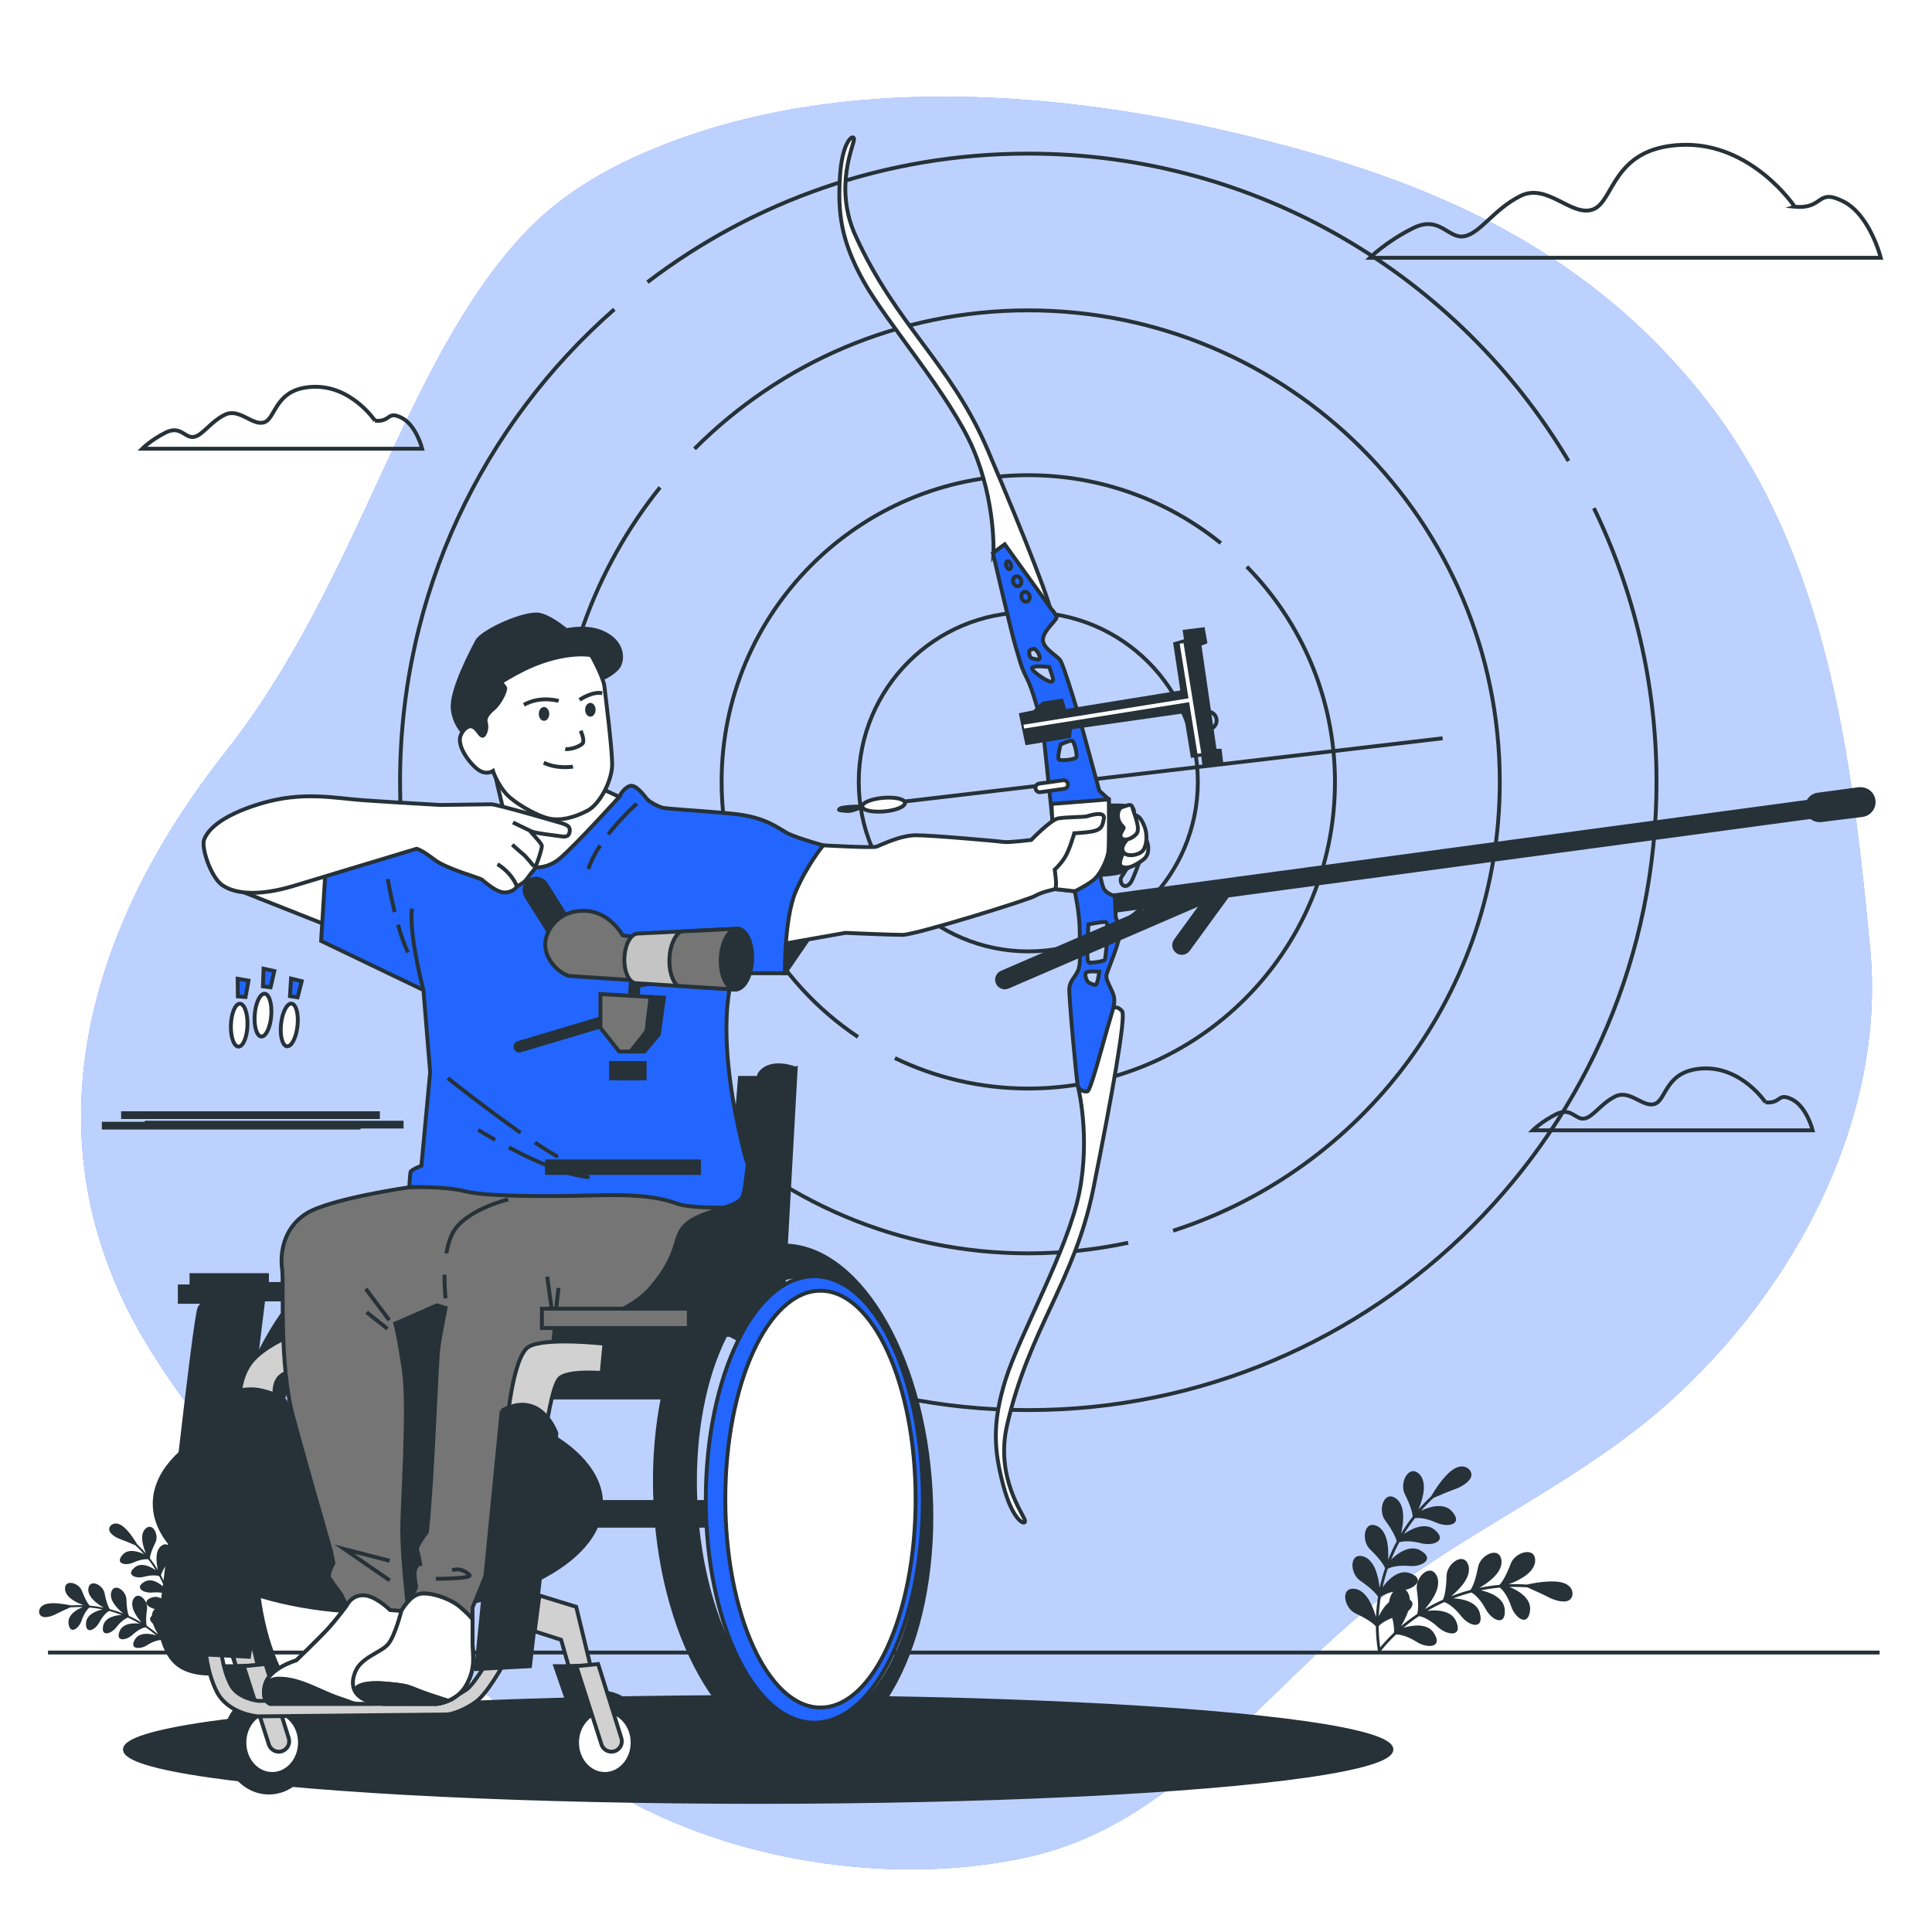 <svg class="animated" id="freepik_stories-paralympic-archery" xmlns="http://www.w3.org/2000/svg" viewBox="0 0 500 500" version="1.1" xmlns:xlink="http://www.w3.org/1999/xlink" xmlns:svgjs="http://svgjs.com/svgjs"><style>svg#freepik_stories-paralympic-archery:not(.animated) .animable {opacity: 0;}svg#freepik_stories-paralympic-archery.animated #freepik--Clouds--inject-4 {animation: 3s Infinite  linear floating;animation-delay: 0s;}svg#freepik_stories-paralympic-archery.animated #freepik--Archery_target--inject-4 {animation: 3s Infinite  linear floating;animation-delay: 0s;}svg#freepik_stories-paralympic-archery.animated #freepik--Plants--inject-4 {animation: 3s Infinite  linear floating;animation-delay: 0s;}svg#freepik_stories-paralympic-archery.animated #freepik--Character--inject-4 {animation: 1.6s 1 forwards cubic-bezier(.36,-0.01,.5,1.38) slideLeft;animation-delay: 0s;}            @keyframes floating {                0% {                    opacity: 1;                    transform: translateY(0px);                }                50% {                    transform: translateY(-10px);                }                100% {                    opacity: 1;                    transform: translateY(0px);                }            }                    @keyframes slideLeft {                0% {                    opacity: 0;                    transform: translateX(-30px);                }                100% {                    opacity: 1;                    transform: translateX(0);                }            }        </style><g id="freepik--background-simple--inject-4" style="transform-origin: 252.73px 254.406px 0px;" class="animable"><g id="elll4cnfkpb9l" style="transform-origin: 252.73px 254.406px 0px;" class="animable"><path d="M450.802,116.806c-3.227-5.229-6.794-10.306-10.745-15.204-31.796-39.421-73.367-56.096-120.863-67.273-49.053-11.543-106.486-15.176-153.578,5.694-11.085,4.913-21.595,11.492-29.958,20.406-31.503,33.575-42.304,89.835-77.408,134.299-35.104,44.464-52.205,99.816-20.702,152.447,13.332,22.273,30.331,40.648,50.446,56.77,24.766,19.85,46.128,46.623,74.748,62.118,30.081,16.287,70.143,21.961,103.431,14.503,37.98-8.509,60.256-42.343,89.249-65.419,22.856-18.192,50.197-30.098,72.594-48.861,34.313-28.745,60.328-74.949,55.979-120.745-4.219-44.423-9.682-90.638-33.192-128.736Z" style="fill: rgb(34, 102, 255); transform-origin: 252.73px 254.406px 0px;" id="el50tbbjrjlr2" class="animable"></path><g id="el3v3yakjri4s"><path d="M450.802,116.806c-3.227-5.229-6.794-10.306-10.745-15.204-31.796-39.421-73.367-56.096-120.863-67.273-49.053-11.543-106.486-15.176-153.578,5.694-11.085,4.913-21.595,11.492-29.958,20.406-31.503,33.575-42.304,89.835-77.408,134.299-35.104,44.464-52.205,99.816-20.702,152.447,13.332,22.273,30.331,40.648,50.446,56.77,24.766,19.85,46.128,46.623,74.748,62.118,30.081,16.287,70.143,21.961,103.431,14.503,37.98-8.509,60.256-42.343,89.249-65.419,22.856-18.192,50.197-30.098,72.594-48.861,34.313-28.745,60.328-74.949,55.979-120.745-4.219-44.423-9.682-90.638-33.192-128.736Z" style="fill: rgb(255, 255, 255); opacity: 0.7; transform-origin: 252.73px 254.406px 0px;" class="animable"></path></g></g></g><g id="freepik--Clouds--inject-4" style="transform-origin: 261.776px 164.999px 0px;" class="animable"><path d="M464.476,53.494s-11.134-16.701-29.227-16.005c-18.093,.696-17.397,14.613-22.964,16.701s-11.83-6.959-18.789-3.479c-6.959,3.479-10.438,9.742-14.613,10.438-4.175,.696-6.263-5.567-13.222-2.088-6.959,3.479-11.134,7.655-11.134,7.655h132.216s-2.783-11.134-9.742-14.613c-6.959-3.479-4.871,2.088-12.526,1.392Z" style="fill: none; stroke: rgb(38, 50, 56); stroke-miterlimit: 10; transform-origin: 420.635px 52.091px 0px;" id="el2tuxfk0gc5z" class="animable"></path><path d="M97.054,108.878s-6.101-9.151-16.015-8.77c-9.914,.381-9.533,8.007-12.583,9.151-3.05,1.144-6.482-3.813-10.295-1.907s-5.72,5.338-8.007,5.72-3.432-3.05-7.245-1.144c-3.813,1.907-6.101,4.194-6.101,4.194H109.255s-1.525-6.101-5.338-8.007c-3.813-1.907-2.669,1.144-6.863,.763Z" style="fill: none; stroke: rgb(38, 50, 56); stroke-miterlimit: 10; transform-origin: 73.032px 108.109px 0px;" id="el86hicp0hyqx" class="animable"></path><path d="M456.916,285.287s-6.101-9.151-16.015-8.77c-9.914,.381-9.533,8.007-12.583,9.151-3.05,1.144-6.482-3.813-10.295-1.907-3.813,1.907-5.72,5.338-8.007,5.72s-3.432-3.05-7.245-1.144-6.101,4.194-6.101,4.194h72.447s-1.525-6.101-5.338-8.007-2.669,1.144-6.864,.763Z" style="fill: none; stroke: rgb(38, 50, 56); stroke-miterlimit: 10; transform-origin: 432.894px 284.518px 0px;" id="elx7rfkho5ws" class="animable"></path></g><g id="freepik--Archery_target--inject-4" style="transform-origin: 266.119px 202.344px 0px;" class="animable"><g id="el84fuef8gbta" style="transform-origin: 266.119px 202.344px 0px;" class="animable"><path d="M158.983,80.045c-33.99,29.8-55.451,73.543-55.451,122.299,0,89.794,72.793,162.587,162.587,162.587s162.587-72.793,162.587-162.587c0-25.393-5.821-49.426-16.202-70.838" style="fill: none; stroke: rgb(38, 50, 56); stroke-miterlimit: 10; transform-origin: 266.119px 222.488px 0px;" id="elpzo97uh0fz" class="animable"></path><path d="M405.931,119.307c-28.352-47.634-80.355-79.55-139.812-79.55-37.053,0-71.211,12.395-98.554,33.264" style="fill: none; stroke: rgb(38, 50, 56); stroke-miterlimit: 10; transform-origin: 286.748px 79.532px 0px;" id="el512qypysseu" class="animable"></path><path d="M303.601,318.503c49.054-15.817,84.541-61.843,84.541-116.159,0-67.392-54.632-122.023-122.023-122.023-33.743,0-64.287,13.696-86.376,35.832" style="fill: none; stroke: rgb(38, 50, 56); stroke-miterlimit: 10; transform-origin: 283.943px 199.412px 0px;" id="el55h25k149xq" class="animable"></path><path d="M170.81,126.141c-16.717,20.881-26.714,47.374-26.714,76.203,0,67.392,54.632,122.023,122.023,122.023,8.87,0,17.519-.946,25.851-2.744" style="fill: none; stroke: rgb(38, 50, 56); stroke-miterlimit: 10; transform-origin: 218.033px 225.254px 0px;" id="elel4xzuiz77m" class="animable"></path><path d="M315.941,140.559c-13.621-10.998-30.953-17.583-49.822-17.583-43.834,0-79.368,35.534-79.368,79.368,0,27.529,14.015,51.784,35.3,66.02" style="fill: none; stroke: rgb(38, 50, 56); stroke-miterlimit: 10; transform-origin: 251.346px 195.67px 0px;" id="elv0twurd2dfm" class="animable"></path><path d="M231.599,273.832c10.437,5.049,22.148,7.88,34.52,7.88,43.834,0,79.368-35.534,79.368-79.368,0-21.698-8.707-41.362-22.818-55.69" style="fill: none; stroke: rgb(38, 50, 56); stroke-miterlimit: 10; transform-origin: 288.543px 214.183px 0px;" id="elejfvngmgqxk" class="animable"></path><circle cx="266.119" cy="202.344" r="43.877" style="fill: none; stroke: rgb(38, 50, 56); stroke-miterlimit: 10; transform-origin: 266.119px 202.344px 0px;" id="elsbno4z7pmvi" class="animable"></circle></g></g><g id="freepik--Plants--inject-4" style="transform-origin: 208.54px 403.593px 0px;" class="animable"><path d="M403.713,409.438c-2.576-.503-6.713,.217-8.591,.647-1.561-.108-3.121-.135-4.673-.079,1.699-.655,6.304-2.463,6.82-5.712,.476-4.267-5.252-2.764-6.346,.504-1,2.65-2.043,4.538-2.86,5.361-1.752,.157-3.49,.414-5.205,.772,1.516-.905,5.796-3.475,5.747-6.799-.248-4.285-5.587-1.843-6.114,1.559-.537,2.796-1.249,4.838-1.917,5.778-1.701,.448-3.373,.995-5.009,1.635,1.316-1.122,5.158-4.391,4.542-7.683-.96-4.183-5.798-.889-5.752,2.554-.062,2.853-.425,4.99-.931,6.025-1.601,.722-3.16,1.537-4.67,2.439,1.127-1.343,4.36-5.202,3.203-8.333-1.644-3.964-5.878,.098-5.264,3.491,.411,2.82,.406,4.988,.078,6.1-1.46,.978-2.867,2.04-4.209,3.188,.469-.797,1.34-2.297,1.873-3.955,1.156-.964,1.588-2.165,.44-2.922-.042-.66-.204-1.295-.536-1.871-.179-.285-.367-.513-.559-.7,2.835-.661,4.802-2.927,1.237-4.25-3.147-1.294-6.099,2.005-7.195,3.589,.355-1.615,.794-3.209,1.324-4.773,1.008-.57,3.086-.977,5.784-.718,3.257,.2,6.392-1.883,2.78-3.97-2.885-1.796-6.337,.943-7.681,2.313,.613-1.523,1.309-3.012,2.086-4.461,1.086-.394,3.205-.448,5.827,.259,3.176,.743,6.621-.795,3.412-3.459-2.563-2.267-6.464-.093-7.998,1.029,.86-1.408,1.803-2.767,2.818-4.077,1.134-.217,3.245,.076,5.731,1.216,3.008,1.262,6.688,.303,3.977-2.865-2.16-2.683-6.433-1.137-8.122-.283,1.014-1.165,2.095-2.28,3.236-3.34,1.679-.738,4.806-2.022,6.153-2.482,1.847-.8,3.802-2.189,3.645-3.691-.132-1.496-2.356-3.04-5.077-.935-2.122,1.545-4.409,5.066-5.372,6.736-1.141,1.071-2.223,2.195-3.238,3.37,.677-1.691,2.486-6.295,.456-8.884-2.803-3.253-5.599,1.967-3.95,4.993,1.261,2.536,1.935,4.585,1.982,5.744-1.077,1.391-2.071,2.839-2.976,4.339,.369-1.728,1.398-6.612-1.071-8.838-3.309-2.734-5.152,2.839-3.018,5.541,1.683,2.296,2.695,4.207,2.929,5.337-.83,1.551-1.566,3.149-2.211,4.784,.073-1.727,.293-6.768-2.539-8.557-3.718-2.143-4.596,3.644-2.043,5.954,2.049,1.987,3.367,3.707,3.782,4.782-.561,1.664-1.024,3.361-1.39,5.082-.217-1.74-.845-6.735-3.926-8.017-4.024-1.494-3.928,4.373-1.025,6.232,2.346,1.618,3.931,3.097,4.523,4.094-.276,1.735-.457,3.489-.529,5.253-.523-1.749-1.984-6.521-5.2-7.255-4.219-.8-3.142,5.02,.035,6.38,2.563,1.201,4.367,2.396,5.133,3.291,.026,2.061,.191,4.13,.508,6.192-.117,.148-.099,.359,.038,.485l.02,.018c.155,.123,.38,.096,.502-.058,1.277-1.613,2.661-3.119,4.133-4.521,1.166-.067,3.232,.517,5.536,2.007,2.808,1.675,6.587,1.271,4.363-2.258-1.724-2.974-6.173-2.077-7.991-1.468,1.289-1.092,2.639-2.104,4.037-3.038,1.152,.153,3.059,1.089,5.051,2.937,2.47,2.136,6.235,2.388,4.638-1.466-1.193-3.186-5.62-3.104-7.526-2.829,1.425-.839,2.892-1.601,4.398-2.278,1.104,.351,2.815,1.597,4.462,3.749,2.07,2.523,5.73,3.402,4.801-.664-.647-3.336-5.003-4.002-6.922-4.054,1.533-.587,3.098-1.091,4.688-1.507,1.028,.528,2.509,2.043,3.776,4.445,1.617,2.833,5.088,4.311,4.856,.146-.083-3.421-4.33-4.799-6.196-5.16,1.616-.328,3.254-.562,4.904-.709,.931,.683,2.153,2.429,3.009,5.027,1.123,3.063,4.329,5.107,4.806,.964,.496-3.409-3.545-5.488-5.319-6.144,1.545-.05,3.097-.017,4.651,.098,1.685,.729,4.753,2.146,6.005,2.819,1.843,.809,4.192,1.296,5.185,.16,1.007-1.115,.624-3.795-2.77-4.356Zm-43.158,2.498c-.559,.707-.963,1.676-1.069,2.674-1.303,1.123-2.224,2.737-2.662,3.703,.077-1.688,.254-3.365,.521-5.026,.607-.501,1.715-1.011,3.21-1.351Zm-3.359,14.403c-.252-1.819-.389-3.641-.411-5.458,.573-.692,1.788-1.512,3.53-2.16,.401,1.651,.549,2.96,.454,3.788-1.259,1.2-2.453,2.478-3.573,3.831Z" style="fill: rgb(38, 50, 56); transform-origin: 377.551px 403.593px 0px;" id="elrxj2aa1gky" class="animable"></path><path d="M12.369,415.03c1.786-.349,4.654,.151,5.957,.449,1.083-.075,2.164-.094,3.24-.055-1.178-.454-4.371-1.708-4.728-3.96-.33-2.959,3.641-1.917,4.4,.349,.693,1.838,1.416,3.147,1.983,3.717,1.215,.109,2.42,.287,3.609,.535-1.052-.628-4.019-2.409-3.985-4.714,.172-2.971,3.873-1.278,4.239,1.081,.373,1.939,.866,3.354,1.329,4.006,1.18,.31,2.339,.69,3.473,1.134-.912-.778-3.576-3.044-3.15-5.327,.666-2.9,4.02-.616,3.988,1.771,.043,1.978,.295,3.46,.645,4.178,1.11,.5,2.191,1.065,3.238,1.691-.782-.931-3.023-3.607-2.221-5.777,1.14-2.749,4.075,.068,3.65,2.42-.285,1.955-.281,3.458-.054,4.229,1.012,.678,1.988,1.414,2.918,2.21-.325-.552-.929-1.592-1.299-2.742-.801-.668-1.101-1.501-.305-2.026,.029-.458,.141-.898,.372-1.297,.124-.198,.254-.356,.387-.485-1.965-.458-3.33-2.029-.858-2.947,2.182-.897,4.229,1.39,4.989,2.489-.246-1.12-.551-2.225-.918-3.309-.699-.395-2.139-.677-4.01-.498-2.258,.139-4.432-1.306-1.928-2.753,2-1.246,4.394,.654,5.326,1.604-.425-1.056-.907-2.089-1.446-3.093-.753-.273-2.222-.311-4.04,.179-2.202,.515-4.591-.551-2.365-2.398,1.777-1.572,4.482-.064,5.545,.713-.596-.976-1.25-1.919-1.954-2.826-.786-.15-2.25,.053-3.973,.844-2.086,.875-4.637,.21-2.757-1.987,1.498-1.86,4.461-.789,5.631-.196-.703-.808-1.452-1.581-2.244-2.316-1.164-.512-3.332-1.402-4.266-1.721-1.28-.555-2.636-1.518-2.527-2.559,.091-1.038,1.634-2.108,3.52-.648,1.471,1.071,3.057,3.513,3.725,4.67,.791,.743,1.541,1.522,2.245,2.337-.469-1.172-1.723-4.365-.316-6.16,1.943-2.255,3.882,1.364,2.738,3.462-.875,1.758-1.342,3.179-1.374,3.983,.747,.964,1.436,1.969,2.064,3.009-.256-1.198-.969-4.585,.742-6.128,2.294-1.896,3.572,1.968,2.093,3.842-1.167,1.592-1.869,2.917-2.031,3.7,.575,1.075,1.086,2.183,1.533,3.317-.051-1.198-.203-4.692,1.76-5.933,2.578-1.486,3.187,2.526,1.417,4.128-1.421,1.378-2.335,2.57-2.622,3.316,.389,1.154,.71,2.331,.964,3.523,.15-1.206,.586-4.67,2.722-5.559,2.79-1.036,2.724,3.032,.711,4.321-1.627,1.122-2.726,2.147-3.136,2.839,.192,1.203,.317,2.419,.367,3.642,.362-1.212,1.376-4.521,3.605-5.03,2.925-.555,2.179,3.48-.025,4.424-1.777,.833-3.028,1.661-3.559,2.281-.018,1.429-.132,2.863-.352,4.293,.081,.102,.068,.249-.026,.336l-.014,.012c-.107,.085-.263,.067-.348-.041-.885-1.118-1.845-2.163-2.866-3.134-.809-.046-2.241,.358-3.838,1.391-1.947,1.161-4.567,.881-3.025-1.565,1.195-2.062,4.28-1.44,5.54-1.018-.894-.757-1.83-1.459-2.799-2.107-.799,.106-2.121,.755-3.502,2.037-1.713,1.481-4.323,1.655-3.216-1.016,.827-2.209,3.896-2.153,5.218-1.962-.988-.582-2.005-1.11-3.049-1.579-.765,.243-1.952,1.107-3.094,2.599-1.435,1.749-3.973,2.359-3.329-.461,.448-2.313,3.469-2.775,4.799-2.811-1.063-.407-2.148-.756-3.25-1.045-.713,.366-1.74,1.417-2.618,3.082-1.121,1.964-3.528,2.989-3.367,.101,.057-2.372,3.002-3.328,4.296-3.578-1.121-.227-2.256-.39-3.4-.492-.645,.473-1.493,1.685-2.086,3.485-.778,2.124-3.002,3.541-3.332,.668-.344-2.363,2.458-3.805,3.688-4.26-1.071-.035-2.147-.012-3.225,.068-1.168,.505-3.296,1.488-4.163,1.955-1.278,.561-2.906,.899-3.595,.111-.698-.773-.433-2.632,1.921-3.02Zm29.924,1.732c.388,.49,.668,1.162,.741,1.854,.904,.778,1.542,1.897,1.845,2.567-.053-1.17-.176-2.333-.361-3.484-.421-.348-1.189-.701-2.226-.937Zm2.329,9.986c.175-1.261,.269-2.525,.285-3.785-.397-.48-1.24-1.048-2.448-1.498-.278,1.145-.381,2.053-.315,2.626,.873,.832,1.7,1.718,2.477,2.656Z" style="fill: rgb(38, 50, 56); transform-origin: 30.509px 410.977px 0px;" id="el456b17ysm75" class="animable"></path></g><g id="freepik--Shadow--inject-4" style="transform-origin: 196.216px 452.759px 0px;" class="animable"><ellipse cx="196.216" cy="452.759" rx="163.878" ry="13.57" style="fill: rgb(38, 50, 56); stroke: rgb(38, 50, 56); stroke-miterlimit: 10; transform-origin: 196.216px 452.759px 0px;" id="elpyu7cq0j18" class="animable"></ellipse></g><g id="freepik--Floor--inject-4" style="transform-origin: 249.432px 427.673px 0px;" class="animable"><line x1="12.42" y1="427.673" x2="486.444" y2="427.673" style="fill: rgb(38, 50, 56); stroke: rgb(38, 50, 56); stroke-miterlimit: 10; transform-origin: 249.432px 427.673px 0px;" id="el94iitlmh3ts" class="animable"></line></g><g id="freepik--Character--inject-4" style="transform-origin: 263.109px 249.722px 0px;" class="animable"><g id="elnykfa654poc" style="transform-origin: 263.109px 249.722px 0px;" class="animable"><path d="M203.119,251.87l7.987-11.667-9.595,.181s-.404,9.393,1.609,11.486Z" style="fill: rgb(38, 50, 56); stroke: rgb(38, 50, 56); stroke-miterlimit: 10; transform-origin: 206.291px 246.037px 0px;" id="elljbrasx006" class="animable"></path><g id="eln1v3ubxshhq" style="transform-origin: 351.017px 214.793px 0px;" class="animable"><path d="M285.539,236.121l-.535-3.964,194.04-26.167c1.095-.148,2.102,.62,2.249,1.714h0c.148,1.095-.62,2.102-1.715,2.249l-194.039,26.167Z" style="fill: rgb(38, 50, 56); stroke: rgb(38, 50, 56); stroke-miterlimit: 10; transform-origin: 383.157px 221.046px 0px;" id="el340kfpq2ou9" class="animable"></path><path d="M484.703,206.434c-.528-1.525-2.126-2.413-3.725-2.198l-10.506,1.417c-1.759,.237-3.022,1.814-2.868,3.583h0c.163,1.877,1.852,3.244,3.722,3.012l10.644-1.322c2.079-.28,3.46-2.394,2.734-4.491Z" style="fill: rgb(38, 50, 56); stroke: rgb(38, 50, 56); stroke-miterlimit: 10; transform-origin: 476.245px 208.239px 0px;" id="elh6zvn7ani2v" class="animable"></path><line x1="223.26" y1="208.698" x2="373.345" y2="191.064" style="fill: none; stroke: rgb(38, 50, 56); stroke-miterlimit: 10; transform-origin: 298.302px 199.881px 0px;" id="elvznk7qzlyfn" class="animable"></line><path d="M257.106,143.308s.645-13.194-5.21-27.026c-5.855-13.832-22.512-32.87-28.418-43.507-5.905-10.637-6.659-17.735-6.1-27.05,.559-9.314,3.539-11.166,3.649-9.774,.11,1.393-5.379,12.38,.379,25.043,10.667,23.456,24.654,32.96,34.263,55.572,9.609,22.612,17.331,42.075,16.557,43.472s-1.622,1.572-2.78,1.103c-1.158-.469-12.34-17.834-12.34-17.834Z" style="fill: rgb(255, 255, 255); stroke: rgb(38, 50, 56); stroke-miterlimit: 10; transform-origin: 244.753px 98.457px 0px;" id="el3y9vzxs4vgo" class="animable"></path><path d="M278.969,281.139s3.292,12.793,.346,27.521c-2.946,14.728-15.422,36.734-19.06,48.344-3.639,11.609-2.946,18.714-.52,27.724,2.426,9.01,5.718,10.223,5.545,8.837-.173-1.386-7.765-11.041-4.678-24.605,5.718-25.125,17.501-37.254,22.353-61.34s8.491-44.705,7.451-45.918c-1.04-1.213-1.906-1.213-2.946-.52-1.04,.693-8.49,19.956-8.49,19.956Z" style="fill: rgb(255, 255, 255); stroke: rgb(38, 50, 56); stroke-miterlimit: 10; transform-origin: 274.152px 327.381px 0px;" id="el4zax9ruo7e5" class="animable"></path><path d="M287.354,208.473s4.411-.245,5.759,.613-.613,14.335-1.593,15.806-8.209,1.593-8.209,1.593c0,0,2.573-8.822,2.696-10.905,.123-2.083,1.348-7.106,1.348-7.106Z" style="fill: rgb(38, 50, 56); stroke: rgb(38, 50, 56); stroke-miterlimit: 10; transform-origin: 288.44px 217.462px 0px;" id="elxrpr45oyohe" class="animable"></path><path d="M286.383,252.189c.235-1.059,3.648-8.826,3.413-11.062-.235-2.236-1.059-3.295-1.059-4.119,0-.824-.235-5.178-.235-5.178,0,0-2.471-.471-3.06-2.354-.588-1.883-.942-3.648-.588-4.943,.353-1.294,2.118-1.53,2.118-6.355v-11.297l-2.471-2.236-5.178-18.947s-4.001-13.534-4.943-14.828c-.942-1.294-4.472-3.06-4.472-5.296s3.53-5.06,3.53-5.766c0-.706-1.294-2.118-1.294-2.118l-12.121-16.829-3.06,2.236s4.943,21.301,5.884,24.243c.942,2.942,1.177,4.825,2.824,8.002,1.648,3.177,2.824,8.355,4.119,12.239l2.589,24.596,.763,17.921,5.004,.555s1.294,5.649,1.294,10.591,.353,8.238-.471,10.003c-.824,1.765-2.118,2.707-2.236,4.59-.118,1.883,1.883,24.36,2.236,25.302,.353,.941,1.647,1.53,2.471,1.294,.824-.235,3.766-11.533,5.296-16.829,1.53-5.296,2.236-6.473,1.059-9.062-1.177-2.589-1.647-3.295-1.412-4.354Zm-20.006-83.555c0-.706,1.412-.706,1.412-.706,.824,.824,1.059,1.177,1.294,2.118,.235,.941-1.059,.588-1.883,.353-.824-.235-.824-1.059-.824-1.765Zm5.884,7.767c-.588,.471-5.06-2.471-5.178-3.413-.118-.942,4.472-.353,4.472-.353,.824,2.471,1.294,3.295,.706,3.766Zm6.355,19.418c-.118,.824-3.766,1.059-4.472,.824-.706-.235,.353-4.001,.353-4.001,0,0,2.354-1.059,2.942-.942,.589,.118,1.294,3.295,1.177,4.119Zm4.943,59.077c-.353,0-1.177-.235-1.765-.589-.589-.353-1.059-1.765-.824-2.471,.235-.706,3.53-.353,3.53-.353-.118,1.059-.588,3.413-.941,3.413Zm-1.883-5.884c-.588-.353,0-9.768,0-9.768,0,0,3.766-.824,4.59-.589,.824,.235-.118,9.415-.353,9.768-.236,.353-3.648,.942-4.237,.588Z" style="fill: rgb(34, 102, 255); stroke: rgb(38, 50, 56); stroke-miterlimit: 10; transform-origin: 273.384px 211.673px 0px;" id="elwprunzy0ps" class="animable"></path><polygon points="267.671 184.286 264.258 184.992 265.788 192.288 276.733 190.523 276.968 188.287 306.742 184.05 308.625 195.583 311.331 195.23 311.684 198.055 316.039 197.231 315.686 194.289 314.391 194.289 310.39 166.751 311.92 166.162 311.331 162.867 306.624 163.456 306.977 165.81 304.153 166.633 306.036 179.108 275.556 184.05 274.732 181.344 270.025 182.05 267.671 184.286" style="fill: rgb(38, 50, 56); stroke: rgb(38, 50, 56); stroke-miterlimit: 10; transform-origin: 290.149px 180.461px 0px;" id="eltm2w513wunq" class="animable"></polygon><circle cx="312.567" cy="186.463" r="2.295" style="fill: none; stroke: rgb(38, 50, 56); stroke-miterlimit: 10; transform-origin: 312.567px 186.463px 0px;" id="eldpum8tn9ajk" class="animable"></circle><line x1="264.964" y1="188.052" x2="308.389" y2="181.108" style="fill: none; stroke: rgb(255, 255, 255); stroke-miterlimit: 10; transform-origin: 286.677px 184.58px 0px;" id="elpgu3bcepcdh" class="animable"></line><line x1="305.8" y1="166.516" x2="310.39" y2="194.995" style="fill: none; stroke: rgb(255, 255, 255); stroke-miterlimit: 10; transform-origin: 308.095px 180.755px 0px;" id="elg10hasp5bv8" class="animable"></line><path d="M261.642,146.089c.167,.561,.025,1.098-.318,1.2-.343,.102-.756-.27-.923-.83s-.025-1.098,.318-1.2c.343-.102,.756,.27,.923,.83Z" style="fill: none; stroke: rgb(38, 50, 56); stroke-miterlimit: 10; transform-origin: 261.022px 146.274px 0px;" id="elzssaj4m30ca" class="animable"></path><path d="M264.272,150.132c.206,.691-.085,1.388-.649,1.556-.565,.168-1.189-.256-1.395-.947-.206-.691,.085-1.388,.649-1.556,.565-.168,1.19,.256,1.395,.947Z" style="fill: none; stroke: rgb(38, 50, 56); stroke-miterlimit: 10; transform-origin: 263.25px 150.437px 0px;" id="el8nefcvv2qtw" class="animable"></path><path d="M266.438,154.132c.206,.691-.085,1.388-.649,1.556-.565,.168-1.19-.256-1.395-.947-.206-.691,.085-1.388,.649-1.556,.565-.168,1.189,.256,1.395,.947Z" style="fill: none; stroke: rgb(38, 50, 56); stroke-miterlimit: 10; transform-origin: 265.415px 154.437px 0px;" id="elvw6g9qg5rj" class="animable"></path><path d="M272.143,208.058l14.828-1.177s.118,11.768-.118,13.534c-.235,1.765-1.883,5.884-4.119,7.532-2.236,1.648-4.59,2.707-4.59,2.707l-5.004-.555-.998-22.04Z" style="fill: rgb(255, 255, 255); stroke: rgb(38, 50, 56); stroke-miterlimit: 10; transform-origin: 279.572px 218.767px 0px;" id="elj5a7283zp8p" class="animable"></path><path d="M275.428,204.143l-6.176,.869c-.611,.086-1.177-.34-1.263-.951h0c-.086-.611,.34-1.177,.951-1.263l6.176-.869c.611-.086,1.177,.34,1.263,.951h0c.086,.611-.34,1.177-.951,1.263Z" style="fill: rgb(255, 255, 255); stroke: rgb(38, 50, 56); stroke-miterlimit: 10; transform-origin: 272.184px 203.47px 0px;" id="elv3laeei82u" class="animable"></path><path d="M234.21,207.751c.086,.97-2.32,1.976-5.374,2.246-3.054,.27-5.6-.297-5.685-1.267-.086-.97,2.32-1.976,5.374-2.246,3.054-.27,5.599,.297,5.685,1.267Z" style="fill: rgb(255, 255, 255); stroke: rgb(38, 50, 56); stroke-miterlimit: 10; transform-origin: 228.681px 208.241px 0px;" id="elzikaxetnrvc" class="animable"></path><path d="M223.151,208.73s-4.593-.032-5.638,.49c-1.045,.522,.261,.522,1.698,.653,1.437,.131,3.94-1.143,3.94-1.143Z" style="fill: rgb(34, 102, 255); stroke: rgb(38, 50, 56); stroke-miterlimit: 10; transform-origin: 220.143px 209.306px 0px;" id="elt5qe8j4p67" class="animable"></path><path d="M260.04,255.535c-.773,0-1.511-.452-1.837-1.207-.438-1.014,.028-2.191,1.042-2.629l53.211-23.001c1.014-.439,2.191,.028,2.63,1.042,.438,1.014-.028,2.191-1.042,2.629l-53.211,23.001c-.259,.112-.528,.165-.793,.165Z" style="fill: rgb(38, 50, 56); stroke: rgb(38, 50, 56); stroke-miterlimit: 10; transform-origin: 286.644px 242.034px 0px;" id="elvhbb1lhd4kk" class="animable"></path><path d="M305.867,246.609c-.408,0-.82-.125-1.176-.383-.892-.65-1.089-1.901-.438-2.795l10.127-13.903c.648-.892,1.9-1.089,2.794-.439,.892,.65,1.089,1.901,.438,2.795l-10.127,13.903c-.391,.537-1,.822-1.618,.822Z" style="fill: rgb(38, 50, 56); stroke: rgb(38, 50, 56); stroke-miterlimit: 10; transform-origin: 310.932px 237.657px 0px;" id="elzxaoyowdag" class="animable"></path><path d="M291.52,224.891s-.575,1.057-1.164,1.867-.294,1.913,.294,2.354c.588,.441,1.545,.147,2.207-1.103,.662-1.25,2.06-5.076,2.06-5.076l-3.397,1.959Z" style="fill: none; stroke: rgb(38, 50, 56); stroke-miterlimit: 10; transform-origin: 292.476px 226.119px 0px;" id="elvqfjup3lkge" class="animable"></path><path d="M290.784,220.603s-1.715,3.063-.49,3.676c1.225,.613,2.818,0,4.166-.858,1.348-.858,2.573-1.47,2.696-3.431,.123-1.96-.735-2.941-.735-2.941,0,0-2.45,2.818-3.676,3.063-1.225,.245-1.96,.49-1.96,.49Z" style="fill: rgb(255, 255, 255); stroke: rgb(38, 50, 56); stroke-miterlimit: 10; transform-origin: 293.51px 220.788px 0px;" id="elj7vkdtdjpe" class="animable"></path><path d="M291.397,217.662s-1.593,1.715-.613,2.941c.98,1.225,3.676,.735,4.779-.245s1.593-3.921,.613-6.494-2.205-3.186-2.818-2.696c-.613,.49-1.96,6.494-1.96,6.494Z" style="fill: rgb(255, 255, 255); stroke: rgb(38, 50, 56); stroke-miterlimit: 10; transform-origin: 293.584px 216.172px 0px;" id="ely1auyrbjezo" class="animable"></path><path d="M290.172,208.963s-.98,.613-.858,2.328c.122,1.715,1.225,2.45,1.47,2.818,.245,.368-1.348,1.715-.613,2.696,.735,.98,2.696,.368,3.921-.98,1.225-1.348-.735-5.514-.98-6.739-.245-1.225-1.103-.735-2.941-.122Z" style="fill: rgb(255, 255, 255); stroke: rgb(38, 50, 56); stroke-miterlimit: 10; transform-origin: 291.898px 212.807px 0px;" id="el64uzg362evb" class="animable"></path></g><path d="M213.047,218.775s12.716,.697,13.761,.348c1.045-.348,6.096-2.961,10.277-2.961s21.599,1.568,22.818,1.742c1.219,.174,6.967-.523,6.967-.523,0,0,5.051-5.226,6.967-5.574,1.916-.348,6.619-.348,7.316-.522,.697-.174,4.877-1.568,4.529,.522-.348,2.09-.697,2.613-2.09,3.135-1.393,.523-5.574,.697-5.574,.697,0,0-1.219,4.355-2.439,6.271-1.219,1.916-2.613,3.135-2.613,3.135,0,0,.348,2.787,.348,3.484,0,.697-.174,1.568-.174,1.568,0,0-3.484,.697-5.226,1.742-1.742,1.045-31.005,10.103-34.314,10.103s-14.806-.522-14.806-.522l-17.767,3.135s.348-13.238,2.439-17.07c2.09-3.832,9.58-8.709,9.58-8.709Z" style="fill: rgb(255, 255, 255); stroke: rgb(38, 50, 56); stroke-miterlimit: 10; transform-origin: 243.366px 227.612px 0px;" id="elrbbwa128rdl" class="animable"></path><g id="elkw8noprkhqs" style="transform-origin: 92.467px 387.88px 0px;" class="animable"><path d="M127.721,393.181c5.387-35.83-6.029-67.248-25.499-70.176-19.47-2.928-39.621,23.744-45.009,59.574-5.387,35.829,6.029,67.248,25.499,70.176,19.47,2.928,39.621-23.744,45.009-59.574Zm-39.815,52.761c-16.069-2.416-25.25-29.951-20.507-61.499,4.744-31.549,21.616-55.166,37.685-52.749,16.069,2.416,25.25,29.95,20.507,61.499s-21.616,55.166-37.685,52.749Z" style="fill: rgb(38, 50, 56); stroke: rgb(38, 50, 56); stroke-miterlimit: 10; transform-origin: 92.467px 387.88px 0px;" id="el4zeq7yy5ls9" class="animable"></path><g id="elqvh18wdgkrs"><ellipse cx="97.799" cy="389.16" rx="57.766" ry="28.083" style="fill: rgb(38, 50, 56); stroke: rgb(38, 50, 56); stroke-miterlimit: 10; transform-origin: 97.799px 389.16px 0px; transform: rotate(-81.449deg);" class="animable"></ellipse></g><g id="elrdfqak0utfq"><ellipse cx="99.377" cy="389.397" rx="53.935" ry="24.625" style="fill: rgb(38, 50, 56); stroke: rgb(38, 50, 56); stroke-miterlimit: 10; transform-origin: 99.377px 389.397px 0px; transform: rotate(-81.449deg);" class="animable"></ellipse></g></g><polygon points="100.558 361.667 172.544 361.667 186.941 335.069 91.285 335.069 100.558 361.667" style="fill: rgb(38, 50, 56); stroke: rgb(38, 50, 56); stroke-miterlimit: 10; transform-origin: 139.113px 348.368px 0px;" id="el6rsvhlu6fmi" class="animable"></polygon><polygon points="191.495 278.95 201.606 278.95 196.438 326.807 187.675 326.807 191.495 278.95" style="fill: rgb(38, 50, 56); stroke: rgb(38, 50, 56); stroke-miterlimit: 10; transform-origin: 194.641px 302.878px 0px;" id="elodhrwiyhdth" class="animable"></polygon><g id="elf1j6icbvaaf" style="transform-origin: 152.773px 438.409px 0px;" class="animable"><polygon points="139.601 412.911 149.118 415.84 152.778 430.969 147.166 431.213 145.214 424.38 138.381 422.184 139.601 412.911" style="fill: rgb(209, 209, 209); stroke: rgb(38, 50, 56); stroke-miterlimit: 10; transform-origin: 145.58px 422.062px 0px;" id="elymuxzoa12x" class="animable"></polygon><g id="el8baqxmru928" style="transform-origin: 155.68px 450.975px 0px;" class="animable"><ellipse cx="155.68" cy="450.975" rx="11.485" ry="12.931" style="fill: rgb(38, 50, 56); stroke: rgb(38, 50, 56); stroke-miterlimit: 10; transform-origin: 155.68px 450.975px 0px;" id="elp3yjoxghgp" class="animable"></ellipse><ellipse cx="156.527" cy="450.975" rx="7.191" ry="8.127" style="fill: rgb(255, 255, 255); stroke: rgb(38, 50, 56); stroke-miterlimit: 10; transform-origin: 156.527px 450.975px 0px;" id="elvquz4e5nwal" class="animable"></ellipse></g><polygon points="149.174 431.213 143.713 431.213 147.407 441.899 154.957 441.899 149.174 431.213" style="fill: rgb(38, 50, 56); stroke: rgb(38, 50, 56); stroke-miterlimit: 10; transform-origin: 149.335px 436.556px 0px;" id="elxj13hbmw5ri" class="animable"></polygon><path d="M149.174,431.213l6.491,20.252c.483,1.507,2.153,2.276,3.612,1.664h0c1.284-.538,1.947-1.966,1.531-3.295l-6.012-19.181-5.622,.559Z" style="fill: rgb(209, 209, 209); stroke: rgb(38, 50, 56); stroke-miterlimit: 10; transform-origin: 155.054px 441.997px 0px;" id="elxwukykwnqil" class="animable"></path></g><g id="ellramwhohupj" style="transform-origin: 66.686px 438.409px 0px;" class="animable"><polygon points="53.514 412.911 63.031 415.84 66.691 430.969 61.079 431.213 59.127 424.38 52.294 422.184 53.514 412.911" style="fill: rgb(209, 209, 209); stroke: rgb(38, 50, 56); stroke-miterlimit: 10; transform-origin: 59.493px 422.062px 0px;" id="elp16py3ssu6f" class="animable"></polygon><g id="ely0fz6ry0wy" style="transform-origin: 69.594px 450.975px 0px;" class="animable"><ellipse cx="69.593" cy="450.975" rx="11.485" ry="12.931" style="fill: rgb(38, 50, 56); stroke: rgb(38, 50, 56); stroke-miterlimit: 10; transform-origin: 69.594px 450.975px 0px;" id="elyp1jk0xawk" class="animable"></ellipse><ellipse cx="70.44" cy="450.975" rx="7.191" ry="8.127" style="fill: rgb(255, 255, 255); stroke: rgb(38, 50, 56); stroke-miterlimit: 10; transform-origin: 70.44px 450.975px 0px;" id="el3hgw5lhr7pr" class="animable"></ellipse></g><polygon points="63.088 431.213 57.626 431.213 61.321 441.899 68.871 441.899 63.088 431.213" style="fill: rgb(38, 50, 56); stroke: rgb(38, 50, 56); stroke-miterlimit: 10; transform-origin: 63.248px 436.556px 0px;" id="el3jp5yv3srwm" class="animable"></polygon><path d="M63.088,431.213l6.491,20.252c.483,1.507,2.153,2.276,3.612,1.664h0c1.284-.538,1.947-1.966,1.531-3.295l-6.012-19.181-5.622,.559Z" style="fill: rgb(209, 209, 209); stroke: rgb(38, 50, 56); stroke-miterlimit: 10; transform-origin: 68.967px 441.997px 0px;" id="elqeqp5joa81j" class="animable"></path></g><g id="el3ytmsl393vb" style="transform-origin: 59.704px 341.913px 0px;" class="animable"><g id="el092diji62ib3" style="transform-origin: 65.526px 298.024px 0px;" class="animable"><g id="elrrvfvwrh0cc" style="transform-origin: 63.272px 296.596px 0px;" class="animable"><g id="elelxrcgshhdt"><rect x="31.346" y="287.601" width="66.964" height="2" style="fill: rgb(38, 50, 56); transform-origin: 64.828px 288.601px 0px; transform: rotate(-82.772deg);" class="animable"></rect></g><g id="elcxdfduty4d7"><rect x="49.063" y="329.497" width="20.524" height="5" style="fill: rgb(38, 50, 56); transform-origin: 59.325px 331.997px 0px; transform: rotate(-82.764deg);" class="animable"></rect></g><path d="M70.196,262.889c-.246,3.056-1.402,5.456-2.582,5.361-1.179-.095-1.936-2.649-1.689-5.705,.246-3.056,1.402-5.456,2.582-5.361,1.179,.095,1.936,2.65,1.689,5.705Z" style="fill: rgb(255, 255, 255); stroke: rgb(38, 50, 56); stroke-miterlimit: 10; transform-origin: 68.061px 262.716px 0px;" id="elun9sx2mf89q" class="animable"></path><polygon points="68.048 255.259 68.209 250.701 70.992 251.305 70.032 255.51 68.048 255.259" style="fill: rgb(34, 102, 255); stroke: rgb(38, 50, 56); stroke-miterlimit: 10; transform-origin: 69.52px 253.106px 0px;" id="elb4srafy0c2" class="animable"></polygon></g><g id="elntfuds6ezy" style="transform-origin: 58.64px 299.326px 0px;" class="animable"><g id="elmsrbo0rezs"><rect x="26.354" y="290.318" width="66.964" height="2" style="fill: rgb(38, 50, 56); transform-origin: 59.836px 291.318px 0px; transform: rotate(-85.35deg);" class="animable"></rect></g><g id="elaijssk2bz7f"><rect x="46.028" y="332.417" width="20.524" height="5" style="fill: rgb(38, 50, 56); transform-origin: 56.289px 334.917px 0px; transform: rotate(-85.34deg);" class="animable"></rect></g><path d="M64.042,265.39c-.109,3.064-1.156,5.513-2.338,5.471-1.183-.042-2.053-2.56-1.944-5.624,.109-3.064,1.156-5.513,2.338-5.471,1.183,.042,2.053,2.56,1.944,5.624Z" style="fill: rgb(255, 255, 255); stroke: rgb(38, 50, 56); stroke-miterlimit: 10; transform-origin: 61.901px 265.314px 0px;" id="elbrjin4lj7a" class="animable"></path><polygon points="61.553 257.865 61.509 253.304 64.316 253.783 63.547 258.027 61.553 257.865" style="fill: rgb(34, 102, 255); stroke: rgb(38, 50, 56); stroke-miterlimit: 10; transform-origin: 62.913px 255.666px 0px;" id="elfzhw0bpj8uk" class="animable"></polygon></g><g id="elfmnye7u0bmo" style="transform-origin: 69.201px 299.033px 0px;" class="animable"><g id="elxf5i1q90jm"><rect x="37.481" y="290.052" width="66.964" height="2" style="fill: rgb(38, 50, 56); transform-origin: 70.963px 291.052px 0px; transform: rotate(-81.293deg);" class="animable"></rect></g><g id="elrzqysoxq5id"><rect x="54.079" y="331.791" width="20.524" height="5" style="fill: rgb(38, 50, 56); transform-origin: 64.341px 334.291px 0px; transform: rotate(-81.283deg);" class="animable"></rect></g><path d="M76.994,265.487c-.325,3.048-1.543,5.418-2.72,5.292-1.177-.126-1.867-2.699-1.541-5.747,.325-3.048,1.543-5.418,2.72-5.292,1.177,.126,1.867,2.699,1.541,5.747Z" style="fill: rgb(255, 255, 255); stroke: rgb(38, 50, 56); stroke-miterlimit: 10; transform-origin: 74.863px 265.26px 0px;" id="eljx8hru4c9me" class="animable"></path><polygon points="75.044 257.804 75.322 253.252 78.088 253.928 77.02 258.107 75.044 257.804" style="fill: rgb(34, 102, 255); stroke: rgb(38, 50, 56); stroke-miterlimit: 10; transform-origin: 76.566px 255.68px 0px;" id="elzbjjav3rf5b" class="animable"></polygon></g></g><path d="M68.447,333.757l-12.116,99.257s-6.757,.932-10.718-2.563c-3.961-3.495-4.893-11.417-3.961-13.514,.932-2.097,8.621-75.957,10.019-78.52,1.398-2.563,12.582-5.825,16.776-4.66Z" style="fill: rgb(38, 50, 56); stroke: rgb(38, 50, 56); stroke-miterlimit: 10; transform-origin: 54.883px 383.32px 0px;" id="elj1j2no6fbbj" class="animable"></path></g><g id="elak1go53tr5p" style="transform-origin: 90.577px 394.878px 0px;" class="animable"><path d="M66.819,444.195l-.084-.007c-.316-.022-7.755-.638-10.67-6.468-2.601-5.201-2.882-11.054-2.893-11.301l3.996-.174c.002,.05,.265,5.266,2.475,9.685,1.774,3.549,6.681,4.192,7.324,4.262,3.089-.031,47.515-.486,48.476-.486,.574-.029,3.052-.83,5.412-2.546,1.688-1.228,4.881-6.384,6.497-9.346l3.512,1.916c-.472,.864-4.694,8.51-7.656,10.664-2.85,2.073-6.186,3.312-7.765,3.312-.955,0-48.065,.482-48.54,.487l-.084,.001Z" style="fill: rgb(209, 209, 209); stroke: rgb(38, 50, 56); stroke-miterlimit: 10; transform-origin: 92.018px 435.22px 0px;" id="elotjhq0wnsf" class="animable"></path><path d="M75.423,345.562s-7.321,2.928-10.493,7.077-2.928,9.761-2.928,9.761l9.517,1.22s-1.952-6.101,1.952-8.053l3.904-1.952-1.952-8.053Z" style="fill: rgb(209, 209, 209); stroke: rgb(38, 50, 56); stroke-miterlimit: 10; transform-origin: 69.687px 354.59px 0px;" id="el4q3ky2af3re" class="animable"></path><path d="M73.959,362.887s-.244-1.464-5.856-2.928c-5.612-1.464-10.005,1.464-10.005,1.464l-7.809,66.618,14.153,.732,9.517-65.886Z" style="fill: rgb(38, 50, 56); stroke: rgb(38, 50, 56); stroke-miterlimit: 10; transform-origin: 62.124px 394.161px 0px;" id="eledxv2c6ahtr" class="animable"></path></g><rect x="104.363" y="388.718" width="91.119" height="6.136" rx="2.928" ry="2.928" style="fill: rgb(38, 50, 56); stroke: rgb(38, 50, 56); stroke-miterlimit: 10; transform-origin: 149.923px 391.786px 0px;" id="elofcs5x3qlg" class="animable"></rect><g id="elvy1e31muv" style="transform-origin: 131.275px 373.063px 0px;" class="animable"><path d="M193.966,312.203s-2.022-1.348-5.617-2.022c-3.595-.674-2.022,.674-14.604-2.696-12.582-3.37-26.512-2.471-34.376-.899-7.864,1.573-24.266-.449-27.411-.674-3.146-.225-6.034,1.35-6.034,1.35,0,0-20.554,2.961-26.65,6.793-6.096,3.832-6.793,10.625-6.271,14.283,.523,3.658-.814,24.532,2.781,38.013,2.121,7.955,6.588,23.651,9.895,35.185l.602,3.007s-1.619,2.833-1.012,3.844c.607,1.012,3.035,4.249,3.035,4.249l1.41,2.92s-2.471,3.37-4.718,5.842c-2.247,2.471-8.313,8.313-8.313,8.313,0,0-6.965,2.022-8.089,6.291-1.123,4.269,1.348,4.943,1.348,4.943h43.139s5.168-.449,7.639-4.943c2.471-4.494,1.573-7.639,1.573-10.785v-9.212s11.683-27.187,16.851-48.981c5.168-21.794,4.269-23.592,4.269-23.592h26.962s16.627-6.74,20.895-15.278c4.269-8.538,2.696-15.952,2.696-15.952Zm-80.436,35.949c-.629,3.984-1.454,33.399-3.022,48.267-1.318,1.771-2.81,3.99-2.579,4.685,.405,1.214,.809,3.642,.809,3.642,0,0-1.214,.202-1.416,2.023-.108,.974,.133,2.58,.38,3.867-1.221,3.38-2.261,4.022-2.261,4.022,0,0-1.348-11.683-1.348-18.649s1.797-31.68,.449-41.117c-1.348-9.437-2.247-12.357-2.247-12.357l10.785-4.718,2.247,.674s-1.123,5.392-1.797,9.661Z" style="fill: rgb(117, 117, 117); stroke: rgb(38, 50, 56); stroke-miterlimit: 10; transform-origin: 131.275px 373.063px 0px;" id="el4vdxu3pwy48" class="animable"></path><path d="M113.081,440.945s5.168-.449,7.639-4.943c2.471-4.494,1.573-7.639,1.573-10.785v-6.139c-.404-.509-1.406-1.661-3.37-3.297-2.696-2.247-8.313-4.044-10.785-3.146-.807,.293-1.54,.851-2.164,1.468-.253,.328-.432,.48-.5,.531-.994,1.13-1.605,2.269-1.605,2.269l-2.921-.225s-3.82-3.82-6.965-3.82-4.269,2.696-4.269,2.696c0,0-2.471,3.37-4.718,5.842-2.247,2.471-8.313,8.313-8.313,8.313,0,0-6.965,2.022-8.089,6.291-1.123,4.269,1.348,4.943,1.348,4.943h43.139Z" style="fill: rgb(255, 255, 255); stroke: rgb(38, 50, 56); stroke-miterlimit: 10; transform-origin: 95.377px 426.672px 0px;" id="elgdlg0ofhkmf" class="animable"></path><path d="M91.961,432.632c-1.573,3.82,0,6.066,2.247,7.19,.569,.285,2.425,.685,4.874,1.123h13.999s5.168-.449,7.639-4.943c2.471-4.494,1.573-7.639,1.573-10.785v-6.139c-.404-.509-1.406-1.661-3.37-3.297-2.696-2.247-8.313-4.044-10.785-3.146-.807,.293-1.54,.851-2.164,1.468-.253,.328-.432,.48-.5,.531-.994,1.13-1.605,2.269-1.605,2.269,0,0-1.573,6.291-3.37,8.538-1.797,2.247-6.965,3.37-8.538,7.19Z" style="fill: rgb(255, 255, 255); stroke: rgb(38, 50, 56); stroke-miterlimit: 10; transform-origin: 106.889px 426.672px 0px;" id="elwy81z6o6q28" class="animable"></path><g id="eldjchocg3tn" style="transform-origin: 92.456px 437.688px 0px;" class="animable"><path d="M114.204,439.597c-9.886-3.146-6.74-3.146-13.481-3.82-6.74-.674-8.763,.674-8.763,1.797,0,1.123,7.121,3.37,7.121,3.37h13.999s1.291-.112,2.891-.786c-.551-.175-1.139-.362-1.768-.562Z" style="fill: rgb(255, 255, 255); stroke: rgb(38, 50, 56); stroke-miterlimit: 10; transform-origin: 103.966px 438.271px 0px;" id="el9m4indghrkp" class="animable"></path><path d="M87.467,439.373c-4.718-1.573-9.661-4.943-15.278-4.943s-2.247,6.516-2.247,6.516h22.244c-2.022-.449,0,0-4.718-1.573Z" style="fill: rgb(38, 50, 56); stroke: rgb(38, 50, 56); stroke-miterlimit: 10; transform-origin: 80.562px 437.688px 0px;" id="elbh5p8djn4n9" class="animable"></path></g><path d="M114.204,439.597c-9.886-3.146-6.74-3.146-13.481-3.82-6.74-.674-8.763,.674-8.763,1.797,0,1.123,7.121,3.37,7.121,3.37h13.999s1.291-.112,2.891-.786c-.551-.175-1.139-.362-1.768-.562Z" style="fill: rgb(38, 50, 56); stroke: rgb(38, 50, 56); stroke-miterlimit: 10; transform-origin: 103.966px 438.271px 0px;" id="elduiz1tip1r7" class="animable"></path><path d="M115.047,329.86c-.057,3.458,.281,6.159,.281,6.159" style="fill: none; stroke: rgb(38, 50, 56); stroke-miterlimit: 10; transform-origin: 115.184px 332.939px 0px;" id="elsjgtmeswi19" class="animable"></path><path d="M131.505,310.405s-11.234,2.696-14.38,8.763c-.786,1.515-1.291,3.325-1.607,5.188" style="fill: none; stroke: rgb(38, 50, 56); stroke-miterlimit: 10; transform-origin: 123.512px 317.38px 0px;" id="el82nnxg6tjsc" class="animable"></path><line x1="100.723" y1="341.636" x2="94.657" y2="333.547" style="fill: none; stroke: rgb(38, 50, 56); stroke-miterlimit: 10; transform-origin: 97.69px 337.592px 0px;" id="elngjoi1lex4" class="animable"></line><line x1="100.274" y1="343.883" x2="94.882" y2="339.614" style="fill: none; stroke: rgb(38, 50, 56); stroke-miterlimit: 10; transform-origin: 97.578px 341.748px 0px;" id="elew620h8jzyd" class="animable"></line><polyline points="141.616 330.402 143.413 343.433 144.536 333.323" style="fill: none; stroke: rgb(38, 50, 56); stroke-miterlimit: 10; transform-origin: 143.076px 336.918px 0px;" id="els4082qs3fk" class="animable"></polyline></g><polygon points="60.984 230.097 86.066 240.026 87.111 222.782 60.984 230.097" style="fill: rgb(255, 255, 255); stroke: rgb(38, 50, 56); stroke-miterlimit: 10; transform-origin: 74.047px 231.404px 0px;" id="el0vj1xmz1ea" class="animable"></polygon><g id="elclqmdlo7b2g" style="transform-origin: 148.076px 257.943px 0px;" class="animable"><path d="M84.499,221.04l-1.393,22.47,26.476,12.716,1.742,21.251-2.264,24.212s-2.613,1.045-2.787,1.568c-.174,.522-.348,4.006-.348,4.006,0,0,8.883-.348,14.457,1.045,5.574,1.393,20.902,1.393,34.14,1.045,13.238-.348,17.593,1.045,21.076,2.264s17.767,1.219,19.857,0c2.09-1.219-1.957-9.814-2.613-12.367-8.744-34.043-2.961-47.378-2.961-47.378h13.238s-.174-14.109,2.787-21.076c2.961-6.967,7.141-12.019,7.141-12.019,0,0-6.271-1.742-8.883-2.961-2.613-1.219-5.574-4.355-14.632-5.226-9.058-.871-16.896-1.219-18.115-1.568-1.219-.348-3.135-1.393-3.832-2.09-.697-.697-2.961-4.18-4.703-3.484-1.742,.697-2.613,2.787-2.613,2.787l-14.806,12.89-60.965-3.658v5.574Z" style="fill: rgb(34, 102, 255); stroke: rgb(38, 50, 56); stroke-miterlimit: 10; transform-origin: 148.076px 257.943px 0px;" id="elj6jiqg0rz38" class="animable"></path><path d="M109.581,256.225s-3.832-14.457-2.961-21.076" style="fill: none; stroke: rgb(38, 50, 56); stroke-miterlimit: 10; transform-origin: 108.036px 245.687px 0px;" id="ell24mgb2hlwh" class="animable"></path><path d="M102.996,239.289c.739,2.609,1.609,5.187,2.579,7.181" style="fill: none; stroke: rgb(38, 50, 56); stroke-miterlimit: 10; transform-origin: 104.285px 242.88px 0px;" id="elavyf2hrfab8" class="animable"></path><path d="M100.35,227.485s.657,3.945,1.788,8.546" style="fill: none; stroke: rgb(38, 50, 56); stroke-miterlimit: 10; transform-origin: 101.243px 231.758px 0px;" id="el33mvs5zx1cd" class="animable"></path><path d="M138.446,295.689c2.164,1.441,4.206,2.723,5.97,3.708" style="fill: none; stroke: rgb(38, 50, 56); stroke-miterlimit: 10; transform-origin: 141.431px 297.543px 0px;" id="elfciinpjy9jw" class="animable"></path><path d="M115.888,279.02s9.716,7.742,18.842,14.127" style="fill: none; stroke: rgb(38, 50, 56); stroke-miterlimit: 10; transform-origin: 125.309px 286.084px 0px;" id="elc1viqkb4jm9" class="animable"></path><path d="M131.693,296.94c6.3,3.34,14.993,7.362,20.873,7.697" style="fill: none; stroke: rgb(38, 50, 56); stroke-miterlimit: 10; transform-origin: 142.13px 300.788px 0px;" id="elaua80af9lkd" class="animable"></path><path d="M123.748,292.411s1.715,1.072,4.388,2.581" style="fill: none; stroke: rgb(38, 50, 56); stroke-miterlimit: 10; transform-origin: 125.942px 293.701px 0px;" id="eltrvfbons2ki" class="animable"></path><path d="M155.337,218.798c-1.296,1.965-2.406,4.039-3.061,6.077" style="fill: none; stroke: rgb(38, 50, 56); stroke-miterlimit: 10; transform-origin: 153.806px 221.837px 0px;" id="el8k9euvobr7e" class="animable"></path><path d="M164.793,207.991s-3.853,3.4-7.387,7.937" style="fill: none; stroke: rgb(38, 50, 56); stroke-miterlimit: 10; transform-origin: 161.099px 211.96px 0px;" id="el8022r5aaoj2" class="animable"></path></g><path d="M127.522,197.873s.089,.397,.247,1.092c1.054,4.631,5.183,22.476,6.546,23.991,1.568,1.742,6.445,2.613,10.451-.697,4.006-3.309,15.502-16.025,15.502-16.025l-4.877-2.264-27.87-6.096Z" style="fill: rgb(255, 255, 255); stroke: rgb(38, 50, 56); stroke-miterlimit: 10; transform-origin: 143.896px 211.188px 0px;" id="elapht4ozbqdo" class="animable"></path><g id="elnk9x4apoca8" style="transform-origin: 138.937px 185.541px 0px;" class="animable"><path d="M147.574,163.985s-4.284-3.998-7.853-4.855-14.85,4.141-16.277,6.854c-1.428,2.713-6.711,12.708-6.282,17.42,.428,4.712,3.855,7.282,3.855,7.282,0,0,2.285,.143,3.141-.857s-1.856-3.855,3.427-8.853c5.283-4.997,19.561-7.853,20.704-9.852,1.142-1.999-.714-7.139-.714-7.139Z" style="fill: rgb(38, 50, 56); stroke: rgb(38, 50, 56); stroke-miterlimit: 10; transform-origin: 132.898px 174.862px 0px;" id="el81nllfwy108" class="animable"></path><path d="M124.586,180.119s4.712-4.426,9.567-10.28c4.855-5.854,15.421-8.71,21.418-6.282s5.854,7.567,4.141,9.424c-1.713,1.856-4.426,2.856-4.426,2.856,0,0-.714-4.141-5.14-3.855-4.426,.286-16.135,4.426-19.419,5.997-3.284,1.571-6.14,2.142-6.14,2.142Z" style="fill: rgb(38, 50, 56); stroke: rgb(38, 50, 56); stroke-miterlimit: 10; transform-origin: 142.662px 171.405px 0px;" id="elyhf8p68oynm" class="animable"></path><path d="M153,169.553s3.141,5.569,3.427,8.139c.286,2.57,1.999,15.992,1.999,20.133s-3.141,10.28-6.425,11.994c-3.284,1.714-6.854,2.713-9.995,1.999-3.141-.714-9.281-4.141-11.423-6.854-2.142-2.713-2.998-5.426-2.998-5.426,0,0-1.856,1.285-4.141-.571-2.285-1.856-5.426-6.282-4.141-8.853,1.285-2.57,2.856-2.142,2.856-2.142,0,0,1.428-6.854,2.427-7.853,1-.999,7.568-5.569,13.422-7.996,5.854-2.427,11.423-3.141,14.992-2.57Z" style="fill: rgb(255, 255, 255); stroke: rgb(38, 50, 56); stroke-miterlimit: 10; transform-origin: 138.715px 190.709px 0px;" id="elqf6zr9dxal" class="animable"></path><path d="M142.149,184.76c0,.986-.607,1.785-1.356,1.785-.749,0-1.357-.799-1.357-1.785s.607-1.785,1.357-1.785c.749,0,1.356,.799,1.356,1.785Z" style="fill: rgb(38, 50, 56); transform-origin: 140.792px 184.76px 0px;" id="elepfjs7odgmg" class="animable"></path><path d="M154.143,183.689c0,.986-.607,1.785-1.357,1.785-.749,0-1.356-.799-1.356-1.785,0-.986,.607-1.785,1.356-1.785,.749,0,1.357,.799,1.357,1.785Z" style="fill: rgb(38, 50, 56); transform-origin: 152.786px 183.689px 0px;" id="elrtas89w288" class="animable"></path><path d="M144.576,181.404s-4.712-1.428-8.995,1" style="fill: none; stroke: rgb(38, 50, 56); stroke-miterlimit: 10; transform-origin: 140.078px 181.695px 0px;" id="eluawxbc7t5sb" class="animable"></path><path d="M150.002,181.119s3.284-2.284,5.854-1.713" style="fill: none; stroke: rgb(38, 50, 56); stroke-miterlimit: 10; transform-origin: 152.929px 180.216px 0px;" id="el2hqi7khyasr" class="animable"></path><path d="M150.287,189.115s1,2.285,.571,3.141c-.428,.857-3.427,1.856-4.569,1.571" style="fill: none; stroke: rgb(38, 50, 56); stroke-miterlimit: 10; transform-origin: 148.627px 191.495px 0px;" id="elmny6ai6gyuh" class="animable"></path><path d="M148.288,198.396s-3.998,.714-7.567-1" style="fill: none; stroke: rgb(38, 50, 56); stroke-miterlimit: 10; transform-origin: 144.505px 197.97px 0px;" id="elvvmycomqbm" class="animable"></path><path d="M124.586,180.119c-1,.999-2.427,7.853-2.427,7.853,0,0,.571,.143,1.285,1,.714,.857,1.285,1.999,1.856,1.142,.571-.857,.714-2.142,.428-3.141-.286-1,.286-2.142,1.999-3.57,1.713-1.428,3.284-4.855,2.998-5.426-.221-.442-.944-.969-.936-1.515-2.65,1.649-4.684,3.136-5.204,3.656Z" style="fill: rgb(38, 50, 56); stroke: rgb(38, 50, 56); stroke-miterlimit: 10; transform-origin: 126.459px 183.44px 0px;" id="elakhwdbcv3bi" class="animable"></path></g><g id="el8tb5byh4e1" style="transform-origin: 100.072px 218.569px 0px;" class="animable"><path d="M113.936,208.324s11.845-.174,13.238-.174,16.373,4.355,18.115,4.877c1.742,.523,2.439,1.045,2.09,2.439-.348,1.393-1.611,1.055-2.831,.881-1.219-.174-6.053-.707-7.098-1.229-1.045-.522,2.787,2.961,2.787,3.832s-1.568,5.748-2.264,6.445c-.697,.697-1.393,1.916-2.09,2.613-.697,.697-2.09,1.393-2.09,1.393,0,0-.697,1.393-2.961,1.568s-5.4-2.787-6.096-3.309c-.697-.523-9.232-2.787-12.367-5.226-3.135-2.439-4.529-2.787-4.529-2.787,0,0-21.947,6.619-31.702,9.58-9.754,2.961-15.677,1.916-18.638-.174-2.961-2.09-5.4-9.58-4.703-11.67,.697-2.09,3.658-6.096,14.632-9.406,10.974-3.309,19.16-1.393,26.65-.871,7.49,.523,19.857,1.219,19.857,1.219Z" style="fill: rgb(255, 255, 255); stroke: rgb(38, 50, 56); stroke-miterlimit: 10; transform-origin: 100.072px 218.569px 0px;" id="el0hgiesr1oga" class="animable"></path><path d="M132.574,218.601s1.916,1.742,2.787,2.439c.871,.697,2.787,3.135,2.787,3.135" style="fill: none; stroke: rgb(38, 50, 56); stroke-miterlimit: 10; transform-origin: 135.361px 221.388px 0px;" id="el2nxa9o08n2d" class="animable"></path><path d="M128.742,223.653s3.484,1.916,5.051,5.748" style="fill: none; stroke: rgb(38, 50, 56); stroke-miterlimit: 10; transform-origin: 131.267px 226.527px 0px;" id="eli5hwjly0d3a" class="animable"></path><line x1="137.451" y1="215.117" x2="132.748" y2="212.853" style="fill: none; stroke: rgb(38, 50, 56); stroke-miterlimit: 10; transform-origin: 135.099px 213.985px 0px;" id="el7ax1l7k0xlw" class="animable"></line></g><polygon points="162.87 252.236 162.526 257.989 165.618 258.075 165.704 252.751 162.87 252.236" style="fill: rgb(38, 50, 56); transform-origin: 164.115px 255.155px 0px;" id="el435ii36g59m" class="animable"></polygon><line x1="189.881" y1="251.87" x2="169.501" y2="250.477" style="fill: none; stroke: rgb(38, 50, 56); stroke-miterlimit: 10; transform-origin: 179.691px 251.174px 0px;" id="ela49paczx5v5" class="animable"></line><path d="M180.126,251.522s-13.064,3.658-15.677,3.658" style="fill: none; stroke: rgb(38, 50, 56); stroke-miterlimit: 10; transform-origin: 172.288px 253.351px 0px;" id="el2zoc3pu48xs" class="animable"></path><path d="M205.925,276.58s-6.342-2.655-9.262,1.246c-1.456,1.946-3.146,28.984-4.494,31.905-1.348,2.921-9.886,3.37-14.155,6.74-4.269,3.37-1.348,6.965-9.212,16.402-7.864,9.437-23.816,10.111-23.816,10.111,0,0-1.152,.112-1.447,2.471h58.551l3.835-68.876Z" style="fill: rgb(38, 50, 56); stroke: rgb(38, 50, 56); stroke-miterlimit: 10; transform-origin: 174.732px 310.577px 0px;" id="elodghftnu8x" class="animable"></path><g id="el5bg07r49027" style="transform-origin: 205.261px 387.88px 0px;" class="animable"><path d="M240.86,385.964c-1.948-36.18-19.466-64.651-39.127-63.592-19.661,1.059-34.02,31.247-32.071,67.426,1.948,36.18,19.466,64.651,39.127,63.592,19.661-1.059,34.019-31.247,32.071-67.426Zm-28.358,59.706c-16.227,.874-30.771-24.243-32.487-56.101-1.716-31.857,10.048-58.391,26.274-59.265,16.226-.874,30.771,24.243,32.487,56.101,1.716,31.857-10.048,58.391-26.274,59.265Z" style="fill: rgb(38, 50, 56); stroke: rgb(38, 50, 56); stroke-miterlimit: 10; transform-origin: 205.261px 387.88px 0px;" id="elkuq21tn6ryj" class="animable"></path><g id="elbb1asmb6nta"><ellipse cx="210.742" cy="388.058" rx="28.083" ry="57.767" style="fill: rgb(34, 102, 255); stroke: rgb(38, 50, 56); stroke-miterlimit: 10; transform-origin: 210.742px 388.058px 0px; transform: rotate(-3.082deg);" class="animable"></ellipse></g><g id="el91oa4yyxxik"><ellipse cx="212.336" cy="387.973" rx="24.625" ry="53.935" style="fill: rgb(255, 255, 255); stroke: rgb(38, 50, 56); stroke-miterlimit: 10; transform-origin: 212.336px 387.973px 0px; transform: rotate(-3.082deg);" class="animable"></ellipse></g></g><path d="M156.439,347.758s-15.129-1.708-19.522,.732-5.856,21.474-5.856,21.474h10.249s1.464-10.981,3.416-13.177,10.981-1.464,10.981-1.464l.732-7.565Z" style="fill: rgb(209, 209, 209); stroke: rgb(38, 50, 56); stroke-miterlimit: 10; transform-origin: 143.749px 358.57px 0px;" id="elu4ao0csewj" class="animable"></path><path d="M129.84,365.083l-6.589,66.862,13.909-.732,6.833-60.273s-3.904-11.469-14.153-5.856Z" style="fill: rgb(38, 50, 56); stroke: rgb(38, 50, 56); stroke-miterlimit: 10; transform-origin: 133.623px 397.741px 0px;" id="elw79p783u55" class="animable"></path><g id="elvu1fml51jk9"><rect x="157.649" y="274.598" width="9.683" height="5" style="fill: rgb(38, 50, 56); transform-origin: 162.49px 277.097px 0px; transform: rotate(-87.111deg);" class="animable"></rect></g><g id="elnh2bea39jcc"><rect x="141.068" y="300.067" width="40.321" height="4" style="fill: rgb(38, 50, 56); transform-origin: 161.229px 302.068px 0px; transform: rotate(-87.117deg);" class="animable"></rect></g><g id="elvt4fq1ub56"><rect x="140.243" y="338.688" width="38.019" height="5" style="fill: rgb(117, 117, 117); stroke: rgb(38, 50, 56); stroke-miterlimit: 10; transform-origin: 159.252px 341.188px 0px; transform: rotate(-87.111deg);" class="animable"></rect></g><line x1="157.527" y1="263.991" x2="134.401" y2="270.883" style="fill: none; stroke: rgb(38, 50, 56); stroke-linecap: round; stroke-linejoin: round; stroke-width: 3px; transform-origin: 145.964px 267.437px 0px;" id="eljy2l2wv7u7" class="animable"></line><polygon points="155.383 257.253 155.383 265.983 160.238 272.136 163.194 272.136 167.329 266.901 168.401 258.018 155.383 257.253" style="fill: rgb(117, 117, 117); stroke: rgb(38, 50, 56); stroke-miterlimit: 10; transform-origin: 161.892px 264.694px 0px;" id="el8cm2rv0a0sb" class="animable"></polygon><polygon points="163.194 272.136 166.768 272.136 170.492 267.743 171.828 258.195 168.401 258.018 167.329 266.901 163.194 272.136" style="fill: rgb(38, 50, 56); stroke: rgb(38, 50, 56); stroke-miterlimit: 10; transform-origin: 167.511px 265.077px 0px;" id="ely0buq23mtdr" class="animable"></polygon><path d="M143.376,244.308l-7.585-12.029c-1.031-1.635-.541-3.796,1.094-4.827h0c1.635-1.031,3.796-.541,4.827,1.094l7.585,12.029-5.921,3.733Z" style="fill: rgb(38, 50, 56); transform-origin: 142.274px 235.61px 0px;" id="el15ci290rwbi" class="animable"></path><path d="M164.095,242.537l-2.96-.477s-3.151-5.824-9.166-6.301c-6.015-.477-9.739,3.246-10.693,7.161-.955,3.914,2.005,8.116,5.824,9.643l17.186,1.146-.191-11.171Z" style="fill: rgb(117, 117, 117); stroke: rgb(38, 50, 56); stroke-miterlimit: 10; transform-origin: 152.691px 244.712px 0px;" id="elnhba8pkr2dq" class="animable"></path><path d="M165.173,241.597c-1.829-.076-3.432,2.741-3.579,6.293-.147,3.551,1.217,6.492,3.046,6.567l25.623,1.631,.652-15.74-25.743,1.249Z" style="fill: rgb(196, 196, 196); stroke: rgb(38, 50, 56); stroke-miterlimit: 10; transform-origin: 176.249px 248.218px 0px;" id="elqp2hvb4q9p" class="animable"></path><path d="M173.244,248.094c-.13,3.144,.756,5.873,2.123,7.046l14.896,.948,.652-15.74-14.686,.713c-1.599,.9-2.847,3.686-2.986,7.033Z" style="fill: rgb(117, 117, 117); stroke: rgb(38, 50, 56); stroke-miterlimit: 10; transform-origin: 182.073px 248.218px 0px;" id="elyknun5tvlf" class="animable"></path><path d="M194.644,248.386c-.18,4.346-2.141,7.795-4.38,7.702-2.239-.093-3.908-3.692-3.728-8.038,.18-4.346,2.141-7.795,4.38-7.702,2.239,.093,3.908,3.692,3.728,8.038Z" style="fill: rgb(38, 50, 56); stroke: rgb(38, 50, 56); stroke-miterlimit: 10; transform-origin: 190.589px 248.218px 0px;" id="el1pucvv8dzkp" class="animable"></path><polyline points="100.848 408.995 89.113 400.902 100.848 403.937" style="fill: none; stroke: rgb(38, 50, 56); stroke-miterlimit: 10; transform-origin: 94.981px 404.948px 0px;" id="elfu7ivvsqb35" class="animable"></polyline><path d="M112.785,408.59s9.712,0,8.7-1.012c-1.012-1.012-2.63-1.821-4.451-1.214" style="fill: none; stroke: rgb(38, 50, 56); stroke-miterlimit: 10; transform-origin: 117.172px 407.373px 0px;" id="eltt0mxyvxfd" class="animable"></path></g></g><defs>     <filter id="active" height="200%">         <feMorphology in="SourceAlpha" result="DILATED" operator="dilate" radius="2"></feMorphology>                <feFlood flood-color="#32DFEC" flood-opacity="1" result="PINK"></feFlood>        <feComposite in="PINK" in2="DILATED" operator="in" result="OUTLINE"></feComposite>        <feMerge>            <feMergeNode in="OUTLINE"></feMergeNode>            <feMergeNode in="SourceGraphic"></feMergeNode>        </feMerge>    </filter>    <filter id="hover" height="200%">        <feMorphology in="SourceAlpha" result="DILATED" operator="dilate" radius="2"></feMorphology>                <feFlood flood-color="#ff0000" flood-opacity="0.5" result="PINK"></feFlood>        <feComposite in="PINK" in2="DILATED" operator="in" result="OUTLINE"></feComposite>        <feMerge>            <feMergeNode in="OUTLINE"></feMergeNode>            <feMergeNode in="SourceGraphic"></feMergeNode>        </feMerge>            <feColorMatrix type="matrix" values="0   0   0   0   0                0   1   0   0   0                0   0   0   0   0                0   0   0   1   0 "></feColorMatrix>    </filter></defs></svg>